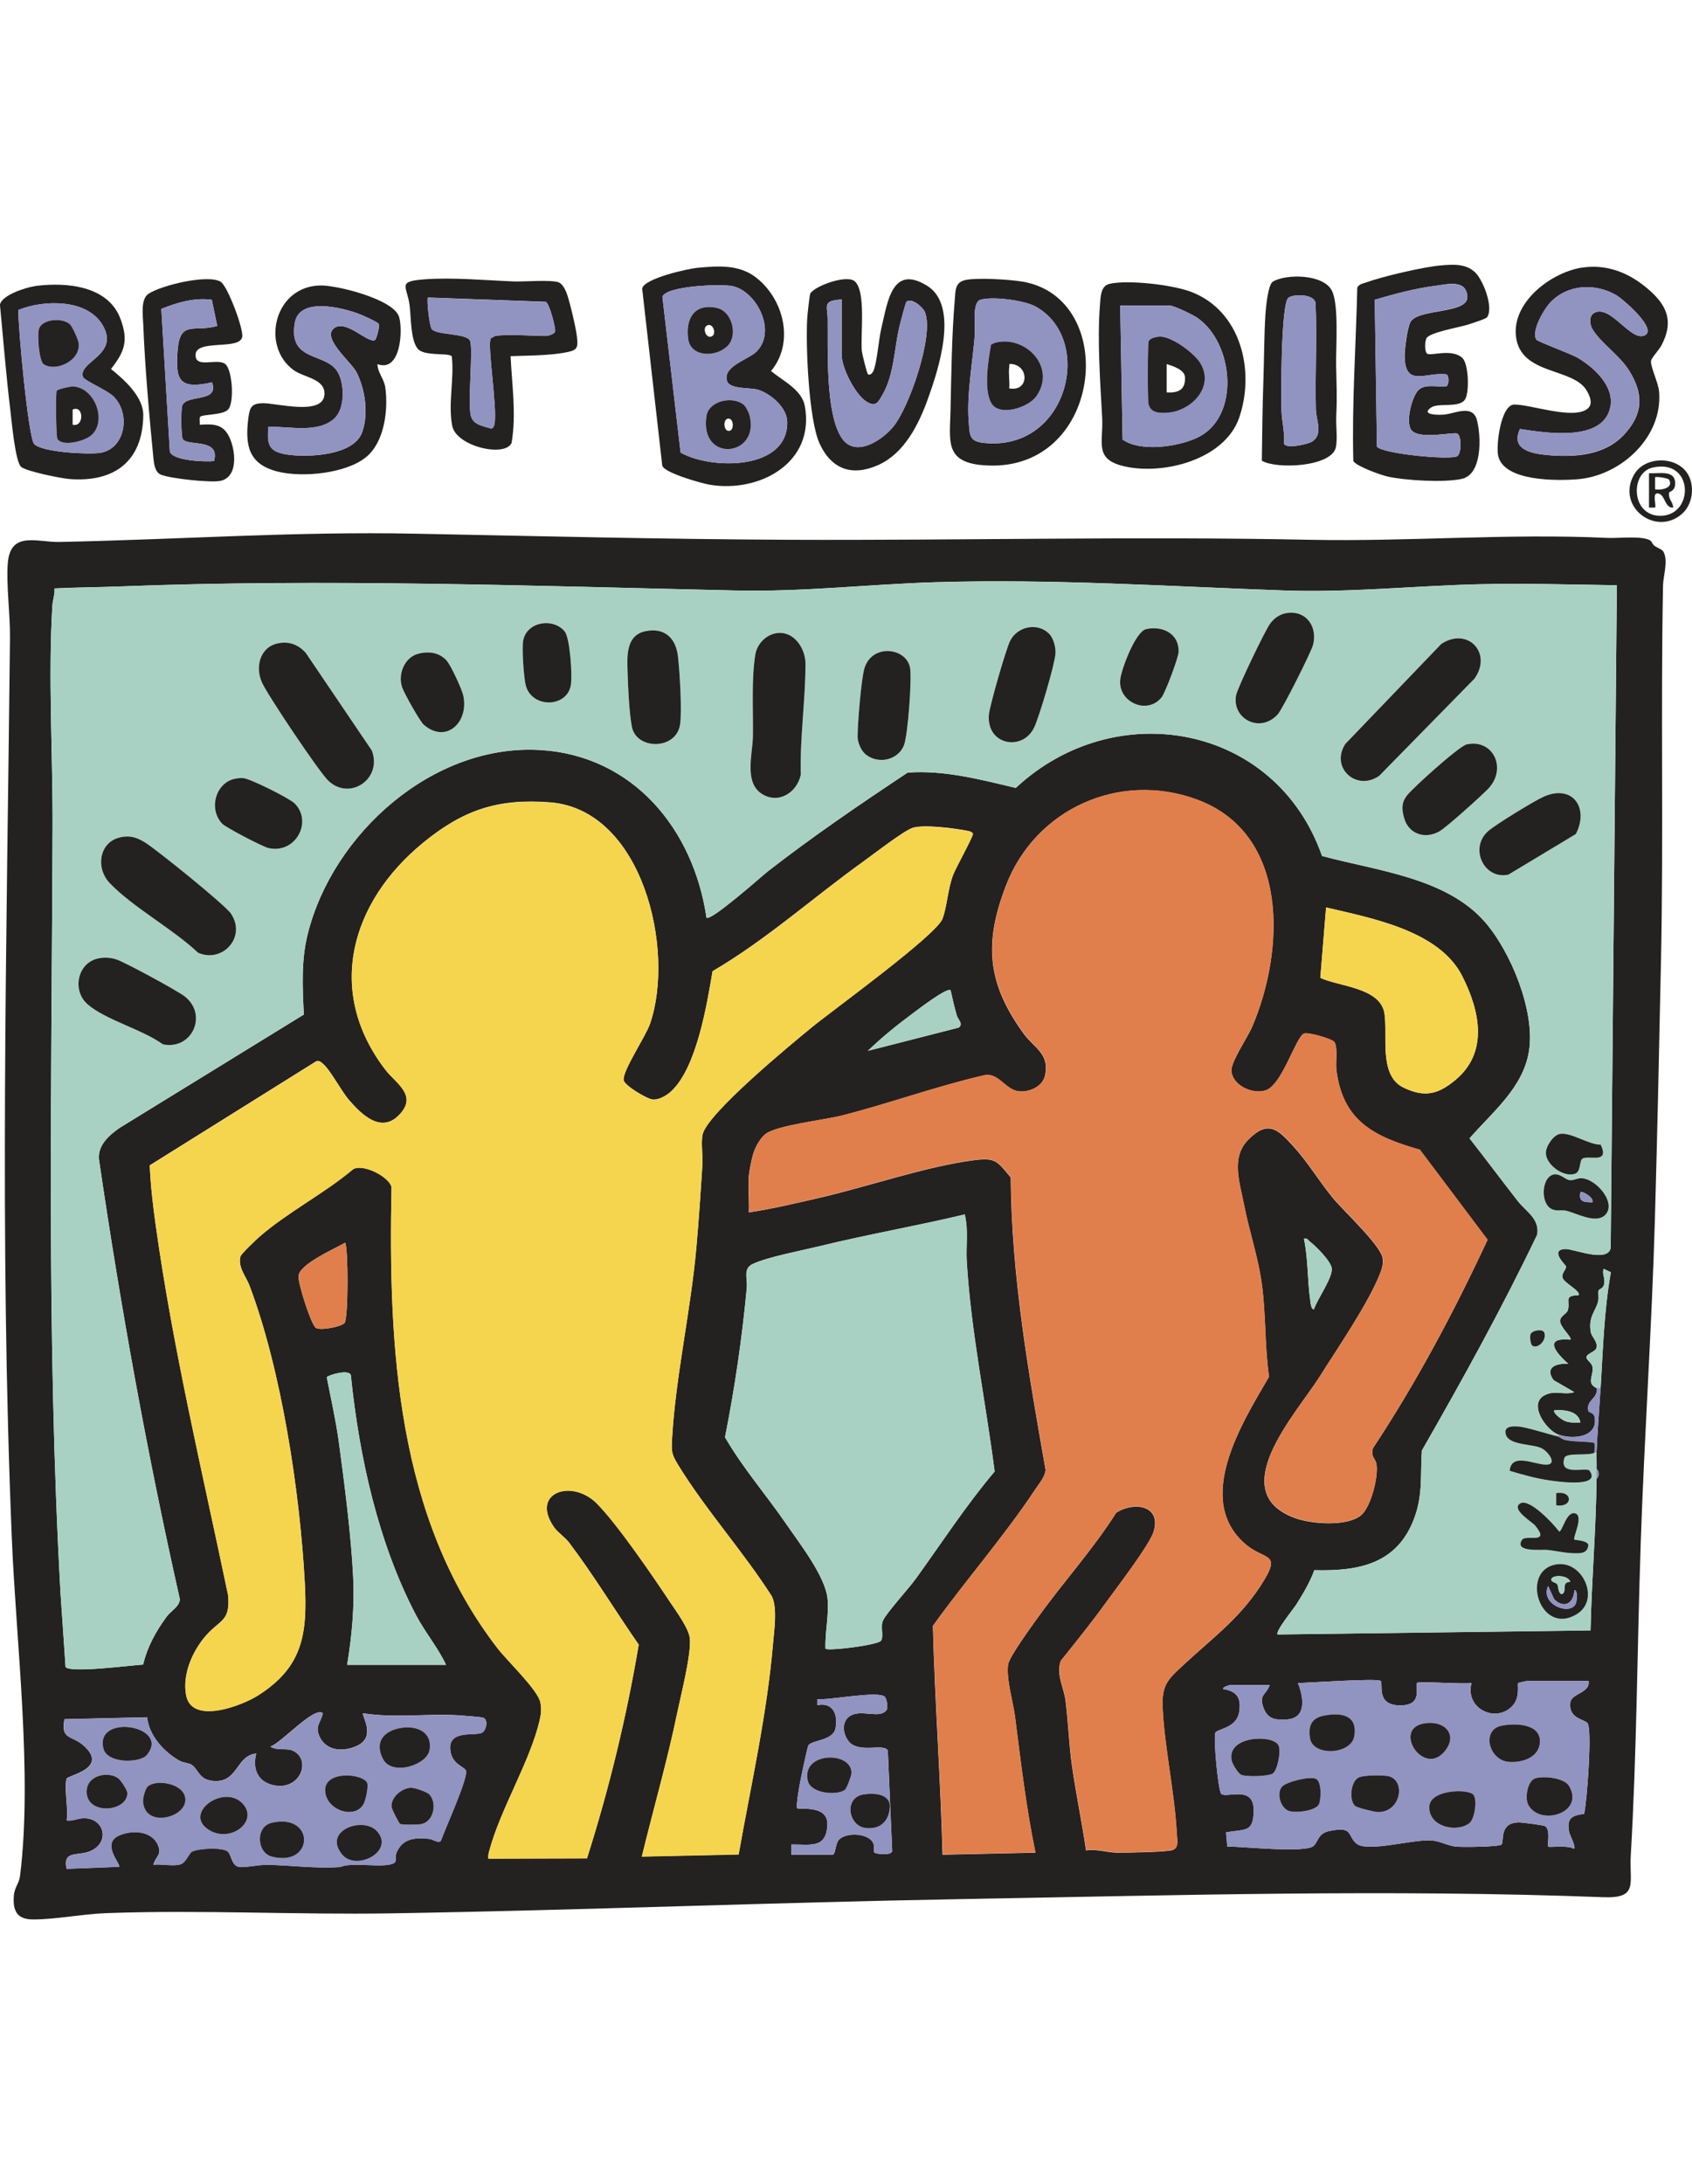 <?xml version="1.0" encoding="UTF-8"?><svg id="Layer_3" xmlns="http://www.w3.org/2000/svg" viewBox="0 0 255.79 330"><defs><style>.cls-1{fill:#242121;}.cls-2{fill:#f5d54e;}.cls-3{fill:#a8d1c4;}.cls-4{fill:#e17f4c;}.cls-5{fill:#9193c0;}</style></defs><path class="cls-1" d="M249.5,81.67c.18.11.31.55.59.77.38.29,1.16.55,1.35.87.81,1.34,0,3.7-.03,5.12-.36,18.92.09,37.82-.31,56.76-.27,13.02-.55,26.06-.92,39.06-.46,16.27-1.59,32.55-2.14,48.82s-.59,31.58-1.51,47.31c-.24,4.12,1.23,6.47-4.14,6.26-32.21-1.24-64.48-.29-96.73.28-28.92.51-57.75,1.69-86.63,2.16-14.26.23-28.86-.56-43.05-.03-3.5.13-7.56.95-10.97.95-2.42,0-3.08-1.27-2.92-3.55.09-1.31.8-1.87.94-3.03,1.91-15.36-.59-35.22-1.24-50.95-1.89-45.39-.76-90.67-.28-136.09.04-3.5-.59-8.15-.33-11.32.41-4.9,4.43-3.11,7.8-3.18,18.03-.36,35.53-1.61,53.7-1.25,18.68.37,37.39.83,56.15.92,26.32.12,52.67-.54,79.03,0,15.05.31,30.1-.99,45.14-.28,1.61.08,5.28-.37,6.48.39ZM235.56,216.74c-1.89-.74-4.68-4.77-1.9-6.02,1.55-.7,2.8.09,4.34-.39l-3.13-1.81c-1.41-1.93.39-2.6,2.22-2.46-1.8-1.61-3.92-4.04.3-3.66.36-.31-1.62-1.92-1.54-2.88.07-.75,1.01-1.01,1.18-1.6.38-1.34-.69-2.19,1.58-2.23.52-.58-2.2-1.85-2.4-2.66-.18-.7.62-1.24.53-1.72-.03-.17-2.56-2.48-.13-2.61,1.21-.07,6.44,2.17,6.89-.17l.93-100.11c-6.96-.1-13.97-.32-20.93-.15-9.78.24-19.47,1.28-29.29.94-17.68-.62-35.07-1.78-52.79-1.25-10.16.31-19.89,1.48-30.21,1.25-31.03-.7-62.04-1.81-93.04-.61-3.3.13-6.63.13-9.93.3.08.88-.27,1.71-.32,2.58-.66,10.61.06,22.51.03,33.28-.13,38.64-.96,77.32,1.2,115.95l.76,11.14c.67.96,10.01-.27,11.73-.36.61-2.66,1.96-5.09,3.57-7.26.66-.89,1.91-1.48,1.98-2.61-4.96-22-8.97-44.21-12.24-66.54-.15-2.13,1.62-3.64,3.2-4.72l27.78-17.08c-.2-4.13-.42-8.16.6-12.21,3.8-15.15,18.93-28.7,35.09-27.76,14.1.82,23.22,11.98,25.18,25.32.59.67,8.48-6.36,9.31-7.01,6.81-5.29,13.93-10.13,21.11-14.9,5.55-.4,11,1.05,16.34,2.32,15.04-14.03,39.3-9.69,46.3,10.28,8.19,2.22,18.7,3.25,24.57,9.91,3.96,4.5,7.67,13.54,6.72,19.55-.88,5.6-5.59,9.27-8.99,13.21,2.47,3.14,4.85,6.35,7.31,9.49,1.19,1.52,3.32,2.65,2.92,5.05-5.33,11.13-11.31,21.93-17.44,32.63-.25,3.67.18,6.62-1.13,10.16-2.56,6.95-8.33,8.08-15.13,7.91-.65,1.82-1.66,3.48-2.67,5.11-.41.67-3.3,4.19-2.87,4.6l47.3-.61c.17-7.65.83-15.24.91-22.89.45-.44.45-1.08,0-1.53.04-.81-.03-1.63,0-2.44.13-3.14.41-6.54.61-9.76.36-5.84.52-11.72,1.55-17.5l-1.09-.51c-.27.73.23,1.33.09,2.23-.13.82-.81.8-.86,1.04-.1.52.08,1.11-.08,1.7-.39,1.48-1.48,2.25-1.1,4.57.12.75,1.15,1.51.84,2.46-.17.52-1.38.8-1.49,1.3-.09.45.78.81.91,1.51.23,1.3-1,2.46.61,3.19.34,1.58-1.64,1.85-1.23,3.45.08.33.81.21.95.97.56,3.1-3.43,3.41-5.51,2.6ZM113.2,177.84c-.15,1.72.11,3.6,0,5.34,3.69-.56,7.36-1.44,10.99-2.28,7.24-1.69,15.9-4.69,23.07-5.61,3.24-.42,3.48.13,5.54,2.61.11,14.92,2.69,29.55,5.27,44.18-.07,1.04-1.02,2.12-1.6,3-4.64,7-10.52,13.72-15.44,20.57.3,11.54,1.16,23.03,1.46,34.57l14.04-.31c-1.41-6.79-2.21-13.68-3.09-20.55-.29-2.25-1.34-5.64-1.05-7.84.16-1.2,3.67-5.97,4.62-7.29,3.8-5.29,8.23-10.14,11.72-15.66,2.6-1.73,6.89-1.2,5.67,2.84-.6,1.99-5.71,8.64-7.24,10.76-2.16,3-4.49,5.88-6.8,8.76-.73,2.06.47,4.04.72,5.97.42,3.31.51,6.68.99,9.99.61,4.24,1.5,8.45,2.11,12.69,1.55-.27,3.28.33,4.7.33,2.01,0,6.06-.07,7.96-.3,1.45-.18,1.14-1.31,1.06-2.62-.34-6.26-1.85-12.84-2.14-18.91-.17-3.53.79-4.34,3.19-6.57,4.54-4.21,8.83-7.25,12.19-12.83,2.43-4.03,0-3.03-2.67-5.21-8.2-6.72-.63-18.58,3.37-25.46-.69-4.83-.44-9.74-1.17-14.57-.59-3.86-1.87-7.6-2.61-11.43-.65-3.35-2.03-7.14.66-9.83,3.03-3.04,4.5-1.53,6.87,1.09,2.17,2.39,3.89,5.29,5.95,7.78,1.51,1.83,7.19,7.1,7.47,9.02.13.88-.07,1.54-.38,2.34-1.75,4.49-6.44,11.31-9.13,15.58-3.47,5.51-14.63,17.51-3.6,21.41,2.47.87,7.72,1.26,9.83-.44,1.53-1.24,2.69-5.93,2.35-7.77-.16-.86-.89-1.04-.53-2.38,6.62-10.01,12.28-20.65,17.33-31.49l-10.23-13.6c-6.9-1.97-11.67-4.3-12.63-12.08-.14-1.14.27-3.54-.34-4.24-.42-.47-4.03-1.52-4.58-1.23-1.26.65-3.29,7.8-5.79,8.58-2.03.63-4.9-.75-5.15-2.84-.17-1.4,2.43-5.11,3.14-6.79,4.93-11.54,5.65-29.16-8.39-34.32-11.71-4.3-24.37,1.43-28.82,12.97-3.39,8.77-2.83,14.83,2.64,22.37,1.59,2.2,4.01,3.05,3.24,6.4-.39,1.67-2.44,2.55-4.03,2.34-2-.27-3.04-2.89-5.18-2.41-7.22,1.66-14.25,4.23-21.41,6.06-2.71.69-9.73,1.46-11.57,2.77-.82.58-1.61,2.02-1.9,2.99s-.62,2.65-.7,3.58ZM111.66,280.2c1.87-10.56,4.29-21.15,5.2-31.87.18-2.08.68-5.38-.17-7.15-4.28-6.71-9.97-13.03-14.11-19.76-1.08-1.74-1.09-2.08-.97-4.21.52-9.18,2.82-19.29,3.66-28.69.37-4.15.65-8.36.91-12.51.09-1.41-.22-3.29.02-4.56.59-3.16,13.53-13.8,16.62-16.33s18.74-13.85,19.67-16.34c.7-1.89.77-4.44,1.61-6.63.37-.99,3.05-5.81,2.98-6.17-.05-.27-.5-.4-.77-.45-1.89-.38-6.7-1.02-8.37-.45-1.35.46-5.94,4.01-7.43,5.08-7.63,5.47-14.65,11.81-22.79,16.57-.85,5.01-2.4,14.59-6.26,18.15-.68.63-1.8,1.29-2.74,1.24-.84-.04-4.33-2.11-4.44-2.94-.19-1.41,3.32-6.56,3.99-8.52,3.84-11.19-1.14-32.33-15.1-33.44-7.93-.63-13.19,1.17-19.23,6.12-10.9,8.93-14.81,22.44-5.65,34.31,1.54,1.99,4.91,3.74,2.12,6.72s-5.71.04-7.61-2.14c-1.19-1.36-2.88-4.61-3.96-5.5-.32-.26-.55-.54-1.02-.4l-25.18,15.73c.12,2.99.48,6.07.9,9.05,2.61,18.71,7.08,37.41,10.94,55.88.38,4.01-1.23,3.7-3.34,6.11s-3.62,5.99-2.99,9.07c.89,4.4,8.4,1.52,10.83-.01,6.79-4.29,7.51-9.26,7.1-17-.73-13.7-3.54-32.24-8.39-45.01-.48-1.27-1.78-2.75-1.33-4.35.11-.39,2.36-2.53,2.86-2.96,4.32-3.75,9.79-6.52,14.19-10.22,1.56-.85,5.49,1.21,5.78,2.74-.48,24.17.74,49.89,16.05,69.69,1.46,1.89,6.11,6.29,6.46,8.18.18,1,.1,1.8-.14,2.77-1.48,6.23-5.9,13.3-7.58,19.58-.11.41-.22.79-.15,1.22l14.91-.04c3.35-10.54,5.98-21.37,7.82-32.29-3.55-5.1-6.78-10.47-10.53-15.42-.62-.82-1.68-1.48-2.26-2.31-3.66-5.23,2.63-7.38,6.4-3.65,3.09,3.07,8.51,11,11.07,14.86.91,1.38,2.86,4,3.04,5.52.28,2.34-1.36,8.69-1.91,11.36-1.51,7.29-3.59,14.44-5.34,21.66l14.63-.32ZM199.6,147.74c2.89,1.34,9.09,1.45,9.7,5.4.51,3.33-.9,9.34,2.86,11.17,3.2,1.55,5.25,1.03,7.84-1.12,5.05-4.18,3.74-10.41,1.06-15.71-3.49-6.91-13.76-8.76-20.59-10.38l-.87,10.64ZM143.71,149.61c-.54-.48-5,2.97-5.77,3.54-2.33,1.72-4.68,3.62-6.74,5.62l13.73-3.51c.76-.58-.11-1.22-.29-1.84-.35-1.24-.66-2.53-.93-3.8ZM145.85,183.48c-7.26,1.74-14.66,3.01-21.91,4.79-2.67.65-7.86,1.63-10.13,2.69-1.54.72-.78,2.16-.92,3.66-.71,7.56-1.81,15.08-3.29,22.52,2.65,4.61,6.21,8.68,9.22,13.06,2.01,2.93,5.99,8,6.29,11.4.22,2.51-.41,4.99-.32,7.49.39.39,7.96-.54,8.4-1.21s-.13-2.13.3-3.06c.52-1.13,3.92-4.86,4.97-6.32,3.92-5.43,7.58-11.06,11.9-16.18-1.35-10.56-3.56-21.02-4.21-31.67-.15-2.39.28-4.83-.31-7.17ZM198.64,197.82c.48-1.52,2.83-4.73,2.69-6.18-.1-1.06-2.4-3.36-3.29-4.04-.31-.23-.39-.59-.92-.45.65,3.04.51,6.2.95,9.27.05.34.11,1.42.57,1.41ZM52.09,199.88c.59-.73.56-11.54.08-12.12-1.62.94-6.89,3.21-7.04,5.03-.09,1.11,1.87,7.23,2.59,7.81.61.49,3.9-.14,4.37-.72ZM67.43,251.53c-1.23-2.63-3.17-4.9-4.54-7.51-5.73-10.92-8.6-24.01-9.85-36.23-.22-1.03-3.59.02-3.64.3.63,3.24,1.37,6.49,1.82,9.76.86,6.34,1.86,14.08,2.17,20.41.22,4.47-.19,8.88-.91,13.27h14.95ZM238.92,214.91c-.32-1.77-2.49-1.94-3.96-1.83-.17.55,1.34,1.49,1.6,1.6.79.32,1.54.25,2.36.23ZM191.93,254.58h-5.95c-.06,0-1.19.28-1.07.61,2.12.33,2.77,1.37,2.42,3.5-.4,2.45-3.4,2.53-3.6,3.11-.31.91.43,8.83.91,9.24.78.66,4.83-1.32,4.88,2.32s-1.29,2.93-4.17,3.49l.19,2.13c2.25-.01,11.71,1.02,13.02-.07.77-.64.61-1.91,2.44-2.28,3.63-.74,2.64.69,4.06,1.9,1.64,1.4,8.76-.73,11.45-.46,1.28.12,2.36.8,3.65.93.9.09,6.51.04,6.84-.32.42-.46-.42-3.32,2.62-3.34.51,0,3.78.41,4,.58.85.67.23,2.88.43,3.08.15.15,3.17-.24,3.81.31.56.03-.56-2.13-.62-2.43-.44-2.05.26-2.6,2.24-2.83.44-1.92,1.23-12.65.53-13.68-.44-.65-2.95-.66-2.61-3.18.18-1.36,3.04-1.4,2.76-3.22h-9.31c-.07,0-1.3.27-1.35.32-.15.15.34,2.08-.77,3.35-2.48,2.84-7.34.53-6.27-3.37-1.07.23-7.95-.3-8.24,0-.41.42,1.09,3.42-2.59,3.39s-2.47-3.24-2.9-3.69-10.93.29-12.51.31c.86,2.17,1.35,5.31-1.67,5.5-1.81.12-2.96-.02-3.6-1.93s.53-1.79.99-3.27ZM119.61,280.21h6.26c.44,0,.42-1.59.89-2.17,1.08-1.33,4.76-1.1,5.3.56.13.39-.04,1.08.1,1.26.22.29,2.56.51,2.72-.16l-.66-15.16c-.4-1.28-4.33.47-5.9-1.43-1.02-1.24-1.15-3.32.52-4.03s4.12.58,5.15-.67c.32-.39.06-1.67-.19-2.01-.78-1.05-8.59.53-10.23.31v.91c2.37-.48,3.14,1.44,2.74,3.5-.37,1.9-3.62,1.76-4.11,2.6-.15.25-1.14,4.98-1.28,5.74-.11.6-.62,3.51-.4,3.73.28.28,4.71-.6,4.56,2.54-.18,3.66-2.63,2.89-5.47,2.95v1.53ZM10.07,268.77c-.42,1.27.31,4.71,0,6.26.89.14,1.73-.33,2.6-.33,3.25,0,4.01,3.89.76,5.06-1.81.65-3.97-.16-3.36,2.59l7.93-.31c.35-.32-2.8-3.49,0-4.73,1.94-.86,4.92-.76,5.88,1.46.65,1.49-.39,1.71-.69,2.97,1.2-.16,2.95.26,4.05-.06.87-.25,1.28-1.63,1.75-1.91.88-.53,4.55-.7,5.39-.07.67.5.54,2.17,1.79,2.36.85.13,2.99-.35,4.27-.32,3.62.08,7.31.59,10.98.33,1.97-.84,6.66.28,8.18-.61.39-.22.12-1.04.33-1.55.91-2.13,2.7-2.31,4.87-2.1.69.07,1.46.75,1.85.29.51-1.54,4.28-9.76,3.76-10.64-.38-.64-2.09-.92-2.34-3.04-.37-3.2,3.83-2.06,4.84-2.66.57-.34.98-1.96.1-2.25-.32-.1-2.98-.31-3.62-.35-4.8-.29-9.75.45-14.49-.31-.31.34,2.11,3.56-1,4.95-2.08.93-4.66.75-5.64-1.53-.66-1.53.24-2,.54-3.43-1.26-1.13-6.38,4.61-7.93,5.03.96.68,2.38.19,3.35.61,2.99,1.31,1.17,6.28-3.06,5.19-2.32-.6-2.99-2.57-2.43-4.74-3,.3-2.74,4.26-6.21,4.16-2.48-.07-2.47-1.76-3.57-2.47-.44-.28-1.22-.27-1.83-.61-2.35-1.33-4.61-3.82-4.88-6.56l-12.5.29c-.6,3.17,1.11,2.39,2.89,3.98,3.92,3.5-2.41,4.48-2.58,5.03Z"/><path class="cls-1" d="M239.14,40.44c3.65-.57,6.92.69,9.7,2.97,3.03,2.49,4.33,4.95,2.34,8.76-.35.67-1.53,1.89-1.59,2.39-.09.83,1.1,3.25,1.22,4.57.62,6.89-5.78,12.77-12.34,13.28-3.06.24-11.18.36-11.99-3.59-.33-1.58.41-7.72,2.48-7.7,2.6.02,8.95,2.35,11.05.62.87-.72.33-1.89-.11-2.68-2.04-3.58-10.01-2.31-10.72-8.21-.62-5.23,5.33-9.7,9.97-10.42ZM229.79,64.81c-1.46,3.08,1.69,3.72,4.1,3.94,4.1.37,8.64.1,11.59-3.04s3.01-6.17.83-9.68c-1.44-2.33-4.37-4.26-5.58-6.32-.42-.71-.55-2.03.32-2.46,2.42-1.2,5.34,4.16,7.44,3.48,2.41-.78-3.14-5.55-4.16-6.14-3.21-1.86-7.37-1.64-9.98,1.13-.94.99-2.89,4.3-2.09,5.6.18.29,5.25,2.15,6.26,2.74,2.43,1.44,5.58,4.29,4.92,7.46-1.1,5.32-9.76,3.88-13.64,3.3Z"/><path class="cls-1" d="M222.95,41.09c1.25,1.16,2.9,5.39,1.86,6.84-.19.26-2.24.9-2.75,1.07-1.37.46-5.97,1.2-6.42,2.12-.26.53-.29,2.06.13,2.33.56.36,3.76-.84,5.31.64.96.92,1.07,5.2.41,6.24-.88,1.39-4,.45-5.16,1.25-1.65,1.15,1.25,1.13,1.98,1.06,1.64-.15,4.33-1.61,4.97.84s.83,8.17-2.28,8.87c-2.66.59-8.43.25-11.14-.33-1.04-.22-4.78-1.55-5.27-2.36-.23-8.71.4-17.51.6-26.24.32-.52.86-.58,1.37-.76,2.45-.89,8.61-2.33,11.18-2.55,1.82-.16,3.79-.32,5.19.98ZM218.74,56.58c-3.07-.47-6.26,2.03-6.39-2.63-.03-1.06.41-4.39.86-5.26,1.11-2.13,8.78-1.21,8.62-3.87s-3.02-1.87-4.69-1.66c-3.15.4-6.28,1.23-9.31,2.13l.33,22.17c.62,1.09,11.23,2.11,12.16,1.45.6-.43.69-2.91,0-3.4-.43-.31-5.55.94-6.87-.44-1.06-1.1-.03-5.05.93-6.08,1.02-1.1,3.03-.42,4.37-.66.32-.59.32-1.17,0-1.75Z"/><path class="cls-1" d="M57.06,55.02c.04,1.3,1.01,2.22,1.19,3.53.46,3.34-.11,8.21-2.88,10.49-3.05,2.52-9.74,3.16-13.47,2.19-4.3-1.12-4.89-3.89-4.35-8.11.22-1.69.55-2.17,2.21-2.2,2.02-.03,8.97,1.91,9.28-1.23.25-2.46-3.09-2.64-4.65-3.77-5.06-3.67-2.88-12.84,4.22-12.79,2.49.02,10.94,2.09,11.73,4.77.58,1.96.27,8.43-3.29,7.11ZM56.73,51.33c.14-.1.75-2.03.5-2.41-.2-.31-2.52-1.33-3.06-1.53-2.54-.93-8.93-2.54-9.6,1.4-1.03,6,4.8,4.39,6.52,7.48,1.02,1.83,1.09,5.52-.58,7-2.54,2.25-6.89,1.11-9.92,1.22-.31,3,.26,3.88,3.24,4.24s9.62.07,10.9-3.38c1.02-2.75.49-6.54-.84-9.12-.81-1.57-5.37-5.21-3.35-6.67,1.86-1.35,5.17,2.5,6.21,1.78Z"/><path class="cls-1" d="M131.21,56.54c.32.24.69-.18.84-.53.54-1.24.79-4.76,1.19-6.43.93-3.82,1.55-9.73,6.91-6.41,4.92,3.04,1.7,12.73.12,17.11-1.37,3.82-3.55,8.19-7.44,9.95s-7.07.79-8.92-3.2c-1.65-3.56-2.12-14.76-1.88-18.89.03-.57.36-3.62.47-3.8.68-1.14,5.51-2.9,6.72-1.84,1.75,1.54.83,8.13,1.07,10.53.05.48.77,3.4.92,3.51ZM127.24,45.25c-2.97.16-2.14,1-2.12,2.89.06,4.54-.38,14.27,2.12,18.02,2.05,3.09,6.1.36,7.79-1.68,2.43-2.93,6.2-13.84,4.8-17.32-.31-.77-2.03-2.23-2.79-1.57-.15.13-.98,3.37-1.11,3.92-.74,3.24-.78,7.08-2.47,10.04-.73,1.28-1.07,2.04-2.54,1.08-1.66-1.08-3.68-5.08-3.68-7v-8.39Z"/><path class="cls-1" d="M105.51,40.46c3.07-.3,6.23-.5,8.75,1.44,4.22,3.24,5.9,9.84,2.3,14.16,1.74,1.45,4.66,2.81,5.11,5.28,1.57,8.62-6.88,13.14-14.35,11.9-1.25-.21-6.82-1.77-7.2-2.87l-3.04-26.77c.3-1.55,6.93-3,8.41-3.15ZM102.89,68.38c4.67,2.63,16.26,2.7,16.12-4.66-.04-2.14-2.48-4.21-4.36-4.82-1.18-.38-4.34-.02-4.75-1.36-.66-2.18,3.18-3.21,4.39-4.35,3.2-3.02.18-9.1-3.5-9.95-1.65-.38-10.08-.07-10.65,1.6l2.75,23.54Z"/><path class="cls-1" d="M30.25,63c-.16.28,0,.82-.05,1.17,1.99-.12,3.48-.15,4.44,1.81s1.46,6.05-1.3,6.67c-1.44.32-7.61-.35-9.01-.93-.9-.37-1.05-1.63-1.14-2.52-.62-6.31-1.29-13.85-1.53-20.14-.05-1.42-.44-3.86.8-4.68,1.91-1.27,8.91-2.97,10.89-1.82,1.03.6,3.48,7.1,3.27,8.33-.36,2.1-7.04.27-7.06,2.75-.02,2.08,3.27.42,4.48,1.35,1.09.83,1.43,5.86.43,6.9-.84.87-3.98.68-4.23,1.11ZM32.01,45.29c-2.65-.35-5.2.41-7.62,1.38l1.29,21.58c.47,1.38,5.38,1.55,6.67,1.42,1-3.58-4.03-2.16-4.73-3.35-.25-.42-.26-4.41-.09-4.98.56-1.86,5.68-.39,4.52-3.57-4.98,1.12-5.6-.31-5.18-5.03.39-4.43,2.64-2.48,5.97-3.5l-.82-3.95Z"/><path class="cls-1" d="M77.19,53.8c.2,4.39.89,8.75.15,13.12-.99,2.23-8.39.53-8.98-2.6-.64-3.41.33-6.99-.06-10.47-.38-.61-4.19.04-5.16-1.17-1.11-1.38-.98-4.86-1.23-6.63-.4-2.88-1.93-3.54,2.3-3.85s9.05.14,13.44.32c1.52.06,5.82-.3,6.86.16.53.24.94,1.06,1.15,1.6.44,1.12,1.46,5.47,1.57,6.67.14,1.43.13,1.91-1.37,2.23-2.61.56-6,.53-8.67.63ZM74.91,50.75c1.9-.32,5.5,0,7.63,0,.23,0,1.37-.24,1.39-.76.02-.69-.9-4.21-1.43-4.39l-17.81-.65c-.21.21.21,4.31.58,4.76.75.94,5.13.61,5.76,1.71.56.99-.34,9.2.13,11.31.33,1.5,1.89,1.62,3.12,2.03.34-.16.42-.4.48-.75.44-2.45-1.14-11.95-.56-12.92.24-.05.55-.33.71-.36Z"/><path class="cls-1" d="M5.42,43.2c4.67-.59,10.96-.03,12.81,5.02,1.2,3.27.62,4.89-1.45,7.53,2.01,1.62,4.93,4.21,4.88,7.04-.11,6.94-4.4,10.09-11.11,9.59-1.31-.1-6.41-1.13-7.33-1.82s-1.47-7.1-1.67-8.71c-.64-5.25-1.05-10.55-1.56-15.82.29-1.47,4.02-2.64,5.42-2.82ZM17.28,60.01c-.97-1.03-4.56-2.5-4.74-3.06-.76-2.35,5.63-3.31,2.97-7.83-2.36-4.02-8.93-3.83-12.73-2.29-.07,2.47,1.51,19.36,2.39,20.26,1.22,1.25,8.12,1.59,9.9,1.34,3.82-.54,4.72-5.74,2.21-8.41Z"/><path class="cls-1" d="M167.74,42.88c2.86-.63,9.55.14,12.37,1.23,7.48,2.88,9.66,11.88,7.23,18.98-2.17,6.33-11.43,8.74-17.39,7.36-4.6-1.07-3.13-3.56-3.33-7.35-.29-5.48-.76-11.59-.33-17.09.1-1.23.11-2.83,1.45-3.12ZM169.35,46.17l.36,20.24c2.69,1.92,8.31,1.1,11.24-.26,6.59-3.06,5.62-14.23.1-18.1-.66-.47-3.56-1.88-4.22-1.88h-7.48Z"/><path class="cls-1" d="M146.08,42.28c1.83-.34,6.5-.06,8.44.26,14.95,2.46,12.19,29.4-6.07,27.73-5.68-.52-4.85-3.73-4.75-8.4.12-5.37.18-11.09.63-16.46.13-1.62.03-2.81,1.75-3.13ZM148.19,45.3c-1.27.43-.72,4.06-.82,5.29-.33,4.15-1.25,9.04-.92,13.14.16,2.06.07,2.96,2.3,3.19,12.71,1.33,16.77-15.65,7.8-20.61-1.7-.94-6.64-1.58-8.36-1Z"/><path class="cls-1" d="M190.76,69.61c.05-4.1.1-8.22.24-12.32.11-3.19.1-6.57.3-9.76.07-1.04.39-4.54,1.13-4.98,2.02-1.21,7.65-1.15,8.92,1.37,1.09,2.17.59,8.56.64,11.26s.17,4.7.02,7.62c-.08,1.47.23,3.48-.07,4.81-.66,2.93-8.96,3.32-11.17,2ZM194.74,45.02c-1.09,1.09-1.1,14.87-1,17.18.07,1.58.5,3.18.37,4.82.27.84,3.52.12,4.2-.28,1.78-1.05.66-3.26.62-4.84-.13-5.37.18-10.75-.05-16.12-.24-1.45-3.53-1.36-4.14-.76Z"/><path class="cls-1" d="M254.68,70.99c1.63,1.73,1.42,5-.35,6.6-3.94,3.55-10.01-.97-7.34-5.81,1.49-2.69,5.69-2.92,7.69-.79ZM249.81,70.65c-3.39.78-3.25,7.25,1.15,7.28,5.22.04,5.15-8.73-1.15-7.28Z"/><path class="cls-3" d="M241.36,223.45c-.08,7.65-.74,15.24-.91,22.89l-47.3.61c-.43-.41,2.46-3.94,2.87-4.6,1.01-1.63,2.02-3.29,2.67-5.11,6.8.18,12.57-.96,15.13-7.91,1.3-3.54.88-6.5,1.13-10.16,6.13-10.7,12.11-21.5,17.44-32.63.4-2.4-1.73-3.53-2.92-5.05-2.46-3.14-4.84-6.36-7.31-9.49,3.4-3.94,8.11-7.61,8.99-13.21.95-6.01-2.76-15.05-6.72-19.55-5.87-6.66-16.38-7.69-24.57-9.91-7-19.97-31.26-24.31-46.3-10.28-5.34-1.27-10.79-2.72-16.34-2.32-7.18,4.76-14.31,9.61-21.11,14.9-.84.65-8.72,7.68-9.31,7.01-1.96-13.35-11.08-24.5-25.18-25.32-16.16-.94-31.29,12.61-35.09,27.76-1.02,4.05-.8,8.08-.6,12.21l-27.78,17.08c-1.58,1.08-3.35,2.6-3.2,4.72,3.27,22.33,7.29,44.54,12.24,66.54-.07,1.13-1.33,1.73-1.98,2.61-1.61,2.18-2.96,4.6-3.57,7.26-1.72.09-11.06,1.32-11.73.36l-.76-11.14c-2.15-38.64-1.33-77.31-1.2-115.95.04-10.77-.69-22.67-.03-33.28.05-.87.4-1.7.32-2.58,3.3-.16,6.62-.17,9.93-.3,31-1.2,62.01-.09,93.04.61,10.32.23,20.05-.94,30.21-1.25,17.72-.53,35.11.63,52.79,1.25,9.82.34,19.51-.7,29.29-.94,6.96-.17,13.97.04,20.93.15l-.93,100.11c-.45,2.35-5.68.1-6.89.17-2.43.14.1,2.44.13,2.61.09.48-.71,1.02-.53,1.72.21.8,2.92,2.08,2.4,2.66-2.28.04-1.2.89-1.58,2.23-.17.59-1.11.85-1.18,1.6-.08.96,1.9,2.57,1.54,2.88-4.22-.38-2.1,2.05-.3,3.66-1.82-.14-3.62.53-2.22,2.46l3.13,1.81c-1.54.48-2.79-.3-4.34.39-2.78,1.25.01,5.28,1.9,6.02v.31c-1.57-.36-4.76-1.41-5.99-1.51-1.09-.08-2.34,0-1.88,1.29.55,1.56,3.99,1.32,5.35,1.98,1.1.54,2.53,2.57.59,2.49-1.81-.08-5.14-1.83-5.39.93,2.06.62,4.15,1.2,6.3,1.49.97.13,7.6,1.07,5.78-1.5-.46-.64-4.7.93-3.81-1.92.28-.9,3.57-.29,4.55-.8h.31c-.03.81.04,1.63,0,2.44-.03.67,0,1.04,0,1.53ZM194.6,92.62c-1.1.16-1.98.77-2.62,1.66-.77,1.08-4.9,9.64-5.11,10.77-.67,3.53,3.58,5.83,6.28,2.91.72-.78,5.06-9.42,5.35-10.51.71-2.71-.99-5.25-3.9-4.82ZM85.35,95.38c-1.75-2.08-5.67-1.47-6.25,1.36-.23,1.13.08,5.64.38,6.8.88,3.45,6.12,3.44,6.8.07.28-1.38-.09-7.24-.93-8.23ZM158.56,95.7c-1.74-1.71-4.76-1.05-5.85,1.11-.61,1.22-3.09,9.79-3.21,11.14-.41,4.64,5.11,5.6,6.84,1.95.76-1.61,3.09-9.47,3.22-11.15.07-.97-.29-2.37-1-3.06ZM173.23,95.06c-1.59.36-3.78,6.2-3.9,7.72-.25,3.33,4.1,5.27,6.26,2.58.56-.7,2.56-6.02,2.58-6.89.06-2.79-2.47-3.97-4.95-3.41ZM97.56,95.37c-2.98.62-2.74,3.84-2.68,6.2s.24,6.09.64,8.21c.67,3.55,6.69,3.57,7.29-.31.31-2.02-.06-8.12-.32-10.32-.33-2.78-2.05-4.37-4.93-3.78ZM117.4,95.66c-1.61.24-2.95,1.64-3.21,3.22-.62,3.72-.3,8.62-.37,12.45-.05,2.56-1.37,6.71,1.22,8.52s5.45-.04,6.02-2.81c-.15-5.56.7-11.19.71-16.71,0-2.38-1.76-5.06-4.37-4.67ZM222.93,102.51c2.72-3.87-1.08-7.85-5.05-5.2l-14.5,15.1c-2.32,3.59,1.68,7.22,5.12,4.82l14.43-14.71ZM42.02,97.2c-2.73.56-3.48,3.59-2.41,5.93.9,1.96,8.52,13.33,9.96,14.76,3.22,3.19,8.29-.19,6.64-4.5l-9.98-14.74c-1.12-1.26-2.53-1.79-4.21-1.45ZM130.7,113.81c1.83,1.74,5.1,1.15,5.99-1.28.58-1.57,1.17-9.87.91-11.57-.5-3.14-5.8-3.79-6.92.06-.49,1.69-1.03,8.36-1.02,10.3,0,.8.47,1.94,1.05,2.49ZM63.38,98.72c-2.21.46-3.32,3.14-2.57,5.18.34.91,2.64,5.06,3.25,5.59,3.34,2.92,6.86-.35,5.96-4.44-.21-.95-1.93-4.69-2.59-5.35-1.13-1.13-2.51-1.31-4.06-.99ZM221.75,112.46c-1.08.23-6.41,5.07-7.55,6.18-1.69,1.64-2.69,2.36-1.93,4.99.69,2.38,3.12,3.18,5.26,2.01,1.11-.61,6.23-5.25,7.35-6.38,3.01-3.04.91-7.65-3.14-6.8ZM35.62,117.64c-2.97.51-4.18,4.51-2.05,6.79.55.59,6.17,3.49,6.99,3.69,4.07.95,6.77-3.93,3.99-6.73-.76-.77-6.76-3.77-7.79-3.83-.39-.02-.75.02-1.14.08ZM238.21,126.02c2.05-3.92-.44-7.63-4.88-5.64-1.45.65-7.11,4.13-8.3,5.13-2.98,2.51-.77,7.42,2.98,6.64l10.19-6.13ZM18.22,126.49c-3.22.66-3.85,4.64-1.61,6.96,3.57,3.69,9.47,6.86,13.32,10.48,3.61,1.62,7.39-2.29,4.98-5.9-.86-1.29-11.32-9.75-13.03-10.78-1.23-.74-2.19-1.07-3.67-.77ZM14.86,144.8c-3.16.66-4.02,4.86-1.6,6.95,2.7,2.33,8.32,3.81,11.36,6.03,4.4.92,6.87-4.47,3.29-7.25-1.12-.87-9-5.14-10.3-5.57-.91-.3-1.81-.36-2.75-.16ZM235.79,171.32c-.99.18-2.09,1.87-2.09,2.85,0,1.75,2.63,3.77,4.41,3.15.91-.32.63-1.92,1.1-2.26.88-.63,4.19.89,2.78-2.13-1.84.04-4.49-1.93-6.2-1.62ZM242.5,183.7c2.12-1.71-1.13-5.62-3.45-5.7-.6-.02-1.15.36-1.78.29-.59-.07-1.19-.76-1.93-.86-2.24-.28-2.7,4.39-.68,5.27.72.31,1.49.04,2.21.23,1.48.39,4.25,1.88,5.63.76ZM233.39,201.22c-.27-.42-1.63-.27-1.96.26-.25.4-.02,1.66.2,1.8.95.64,2.39-1.08,1.76-2.07ZM235.26,227.42c2.56.42,2.56-2.25,0-1.83v1.83ZM238,232.61c-.26-.29,1.46-3.57.14-3.96s-1.93,2.73-2.43,2.74c-.83-1.11-4.49-5.13-5.91-4.23s1.81,2.78,2.26,3.31c2.44,2.93-1.4,1.33-1.96,2.17-1.3,1.94,3.05,1.45,3.76,1.52,1.59.17,3.05.58,4.84.51.84-.03,1.37-.4,1.42-1.27-.18-.69-2.04-.71-2.12-.79ZM235.49,236.33c-5.84.66-2.76,11.04,2.92,7.52,3.5-2.17.9-7.95-2.92-7.52Z"/><path class="cls-2" d="M111.66,280.2l-14.63.32c1.75-7.22,3.83-14.37,5.34-21.66.55-2.67,2.19-9.02,1.91-11.36-.18-1.52-2.12-4.15-3.04-5.52-2.57-3.86-7.98-11.79-11.07-14.86-3.76-3.73-10.05-1.58-6.4,3.65.59.84,1.64,1.5,2.26,2.31,3.75,4.95,6.98,10.32,10.53,15.42-1.84,10.91-4.47,21.75-7.82,32.29l-14.91.04c-.07-.43.04-.81.15-1.22,1.68-6.28,6.09-13.35,7.58-19.58.23-.98.32-1.77.14-2.77-.35-1.9-5-6.29-6.46-8.18-15.31-19.8-16.54-45.52-16.05-69.69-.29-1.53-4.22-3.59-5.78-2.74-4.4,3.7-9.87,6.47-14.19,10.22-.49.43-2.75,2.57-2.86,2.96-.46,1.6.84,3.08,1.33,4.35,4.85,12.78,7.66,31.31,8.39,45.01.41,7.74-.31,12.71-7.1,17-2.43,1.54-9.94,4.42-10.83.01-.63-3.09.98-6.79,2.99-9.07,2.12-2.41,3.72-2.1,3.34-6.11-3.86-18.48-8.33-37.17-10.94-55.88-.42-2.99-.78-6.06-.9-9.05l25.18-15.73c.47-.14.7.14,1.02.4,1.08.9,2.77,4.14,3.96,5.5,1.9,2.18,4.89,5.05,7.61,2.14s-.59-4.72-2.12-6.72c-9.16-11.87-5.25-25.38,5.65-34.31,6.03-4.95,11.3-6.75,19.23-6.12,13.96,1.1,18.95,22.25,15.1,33.44-.67,1.95-4.18,7.11-3.99,8.52.11.82,3.6,2.9,4.44,2.94.94.04,2.06-.61,2.74-1.24,3.86-3.57,5.41-13.15,6.26-18.15,8.14-4.76,15.16-11.1,22.79-16.57,1.49-1.07,6.08-4.62,7.43-5.08,1.67-.57,6.48.08,8.37.45.27.05.72.18.77.45.07.36-2.61,5.18-2.98,6.17-.83,2.19-.91,4.75-1.61,6.63-.92,2.49-16.48,13.74-19.67,16.34s-16.04,13.17-16.62,16.33c-.24,1.28.07,3.15-.02,4.56-.26,4.15-.54,8.37-.91,12.51-.84,9.4-3.13,19.51-3.66,28.69-.12,2.13-.11,2.47.97,4.21,4.15,6.72,9.84,13.05,14.11,19.76.85,1.77.35,5.07.17,7.15-.91,10.72-3.33,21.31-5.2,31.87Z"/><path class="cls-4" d="M113.2,177.84c.08-.92.42-2.66.7-3.58.29-.96,1.07-2.4,1.9-2.99,1.85-1.31,8.86-2.07,11.57-2.77,7.16-1.83,14.19-4.4,21.41-6.06,2.15-.49,3.19,2.14,5.18,2.41,1.59.21,3.64-.67,4.03-2.34.77-3.34-1.65-4.2-3.24-6.4-5.47-7.54-6.03-13.6-2.64-22.37,4.46-11.54,17.12-17.27,28.82-12.97,14.05,5.16,13.32,22.77,8.39,34.32-.72,1.68-3.31,5.39-3.14,6.79.25,2.09,3.12,3.47,5.15,2.84,2.49-.77,4.52-7.92,5.79-8.58.55-.28,4.16.76,4.58,1.23.61.7.2,3.1.34,4.24.96,7.78,5.73,10.11,12.63,12.08l10.23,13.6c-5.05,10.84-10.71,21.49-17.33,31.49-.36,1.35.37,1.53.53,2.38.34,1.84-.82,6.53-2.35,7.77-2.11,1.7-7.37,1.32-9.83.44-11.03-3.9.13-15.9,3.6-21.41,2.69-4.28,7.39-11.09,9.13-15.58.31-.8.51-1.46.38-2.34-.28-1.92-5.96-7.19-7.47-9.02-2.06-2.49-3.79-5.38-5.95-7.78-2.37-2.62-3.84-4.13-6.87-1.09-2.68,2.69-1.31,6.48-.66,9.83.74,3.83,2.02,7.57,2.61,11.43.73,4.83.48,9.74,1.17,14.57-3.99,6.88-11.57,18.74-3.37,25.46,2.66,2.18,5.09,1.18,2.67,5.21-3.36,5.58-7.65,8.62-12.19,12.83-2.4,2.23-3.36,3.04-3.19,6.57.3,6.07,1.8,12.65,2.14,18.91.07,1.31.39,2.45-1.06,2.62-1.9.23-5.95.3-7.96.3-1.42,0-3.15-.61-4.7-.33-.61-4.24-1.5-8.45-2.11-12.69-.48-3.32-.57-6.69-.99-9.99-.25-1.93-1.45-3.9-.72-5.97,2.31-2.88,4.64-5.76,6.8-8.76,1.53-2.12,6.64-8.77,7.24-10.76,1.23-4.03-3.07-4.57-5.67-2.84-3.49,5.52-7.92,10.37-11.72,15.66-.95,1.32-4.45,6.09-4.62,7.29-.3,2.2.76,5.59,1.05,7.84.88,6.88,1.68,13.76,3.09,20.55l-14.04.31c-.3-11.54-1.16-23.03-1.46-34.57,4.92-6.84,10.8-13.57,15.44-20.57.58-.88,1.53-1.96,1.6-3-2.58-14.62-5.16-29.25-5.27-44.18-2.06-2.48-2.31-3.03-5.54-2.61-7.18.92-15.83,3.92-23.07,5.61-3.63.85-7.3,1.73-10.99,2.28.11-1.74-.15-3.62,0-5.34Z"/><path class="cls-3" d="M145.85,183.48c.59,2.34.16,4.78.31,7.17.66,10.65,2.86,21.11,4.21,31.67-4.32,5.12-7.99,10.75-11.9,16.18-1.05,1.45-4.45,5.18-4.97,6.32-.43.93.13,2.4-.3,3.06s-8.02,1.6-8.4,1.21c-.09-2.5.54-4.97.32-7.49-.3-3.4-4.28-8.48-6.29-11.4-3.01-4.38-6.56-8.46-9.22-13.06,1.48-7.43,2.58-14.96,3.29-22.52.14-1.49-.62-2.94.92-3.66,2.27-1.06,7.46-2.04,10.13-2.69,7.26-1.77,14.65-3.05,21.91-4.79Z"/><path class="cls-5" d="M191.93,254.58c-.46,1.48-1.61,1.44-.99,3.27s1.79,2.04,3.6,1.93c3.02-.2,2.53-3.34,1.67-5.5,1.58-.02,12.08-.76,12.51-.31s-.77,3.65,2.9,3.69,2.19-2.96,2.59-3.39c.29-.3,7.18.23,8.24,0-1.07,3.9,3.79,6.21,6.27,3.37,1.11-1.27.62-3.2.77-3.35.05-.05,1.28-.32,1.35-.32h9.31c.29,1.82-2.57,1.86-2.76,3.22-.34,2.52,2.18,2.53,2.61,3.18.7,1.03-.09,11.75-.53,13.68-1.98.23-2.68.78-2.24,2.83.06.3,1.19,2.45.62,2.43-.64-.55-3.67-.16-3.81-.31-.2-.2.42-2.41-.43-3.08-.22-.17-3.49-.59-4-.58-3.03.02-2.2,2.88-2.62,3.34-.33.36-5.94.42-6.84.32-1.29-.13-2.37-.8-3.65-.93-2.69-.26-9.81,1.87-11.45.46-1.42-1.21-.43-2.65-4.06-1.9-1.84.38-1.68,1.64-2.44,2.28-1.31,1.09-10.77.06-13.02.07l-.19-2.13c2.88-.57,4.21.14,4.17-3.49s-4.1-1.66-4.88-2.32c-.47-.4-1.22-8.33-.91-9.24.2-.58,3.2-.65,3.6-3.11.35-2.12-.3-3.17-2.42-3.5-.12-.32,1-.61,1.07-.61h5.95ZM200.08,259.22c-1.9.39-2.32,1.63-2.03,3.42.44,2.74,6.17,2.47,6.68-.3.6-3.28-2.06-3.64-4.65-3.12ZM215.03,260.44c-4.43,1,.3,8.11,3.45,4.06,2.04-2.62-.35-4.76-3.45-4.06ZM226.93,260.75c-2.95.66-1.87,5.19,1.16,5.44,1.96.17,4.57-.62,4.72-2.93.19-2.91-3.88-2.95-5.87-2.51ZM192.46,267.92c.68-.55,1.23-3.29.83-4.19-.77-1.72-7.82-1.53-7.1,2.21.11.55.96,1.98,1.47,2.21.73.33,4.2.26,4.8-.23ZM204.82,272.82c.3.31,2.94.94,3.47.95,3.59.07,4.29-5,1.47-5.44-.88-.14-3.57-.14-4.33.21-1.24.57-1.51,3.36-.61,4.28ZM193.84,269.91c-.9.93-.32,3.12.92,3.66.96.42,4.18.07,4.64-1,.34-.77.41-3.39-.45-3.81-.91-.45-4.43.44-5.11,1.15ZM232.11,268.67c-1.16.34-1.62,2.94-1.06,3.99,1.75,3.29,8.57,1.26,6.18-2.82-.74-1.27-3.84-1.55-5.11-1.18ZM222.69,271.11c-1.01-.88-6.58-.69-6.62,1.92-.05,2.98,4.1,3.92,6.06,2.44.85-.64,1.25-3.75.56-4.35Z"/><path class="cls-5" d="M10.07,268.77c.18-.54,6.51-1.53,2.58-5.03-1.78-1.59-3.49-.81-2.89-3.98l12.5-.29c.27,2.74,2.53,5.23,4.88,6.56.61.34,1.39.33,1.83.61,1.11.71,1.09,2.4,3.57,2.47,3.47.09,3.2-3.86,6.21-4.16-.56,2.16.11,4.14,2.43,4.74,4.23,1.09,6.05-3.88,3.06-5.19-.97-.42-2.39.07-3.35-.61,1.55-.42,6.67-6.16,7.93-5.03-.3,1.42-1.2,1.89-.54,3.43.99,2.28,3.56,2.46,5.64,1.53,3.11-1.39.69-4.61,1-4.95,4.74.76,9.69.02,14.49.31.64.04,3.3.24,3.62.35.87.28.47,1.91-.1,2.25-1.01.6-5.2-.54-4.84,2.66.24,2.12,1.96,2.4,2.34,3.04.52.88-3.25,9.1-3.76,10.64-.39.46-1.16-.23-1.85-.29-2.17-.21-3.96-.03-4.87,2.1-.22.51.05,1.33-.33,1.55-1.53.89-6.22-.23-8.18.61-3.67.26-7.36-.26-10.98-.33-1.28-.03-3.42.45-4.27.32-1.24-.19-1.12-1.86-1.79-2.36-.84-.63-4.51-.45-5.39.07-.47.28-.88,1.66-1.75,1.91-1.11.32-2.85-.1-4.05.06.3-1.26,1.33-1.48.69-2.97-.96-2.21-3.94-2.31-5.88-1.46-2.8,1.24.35,4.41,0,4.73l-7.93.31c-.61-2.75,1.55-1.94,3.36-2.59,3.25-1.17,2.49-5.07-.76-5.06-.86,0-1.7.48-2.6.33.31-1.55-.42-4.99,0-6.26ZM22.18,265.17c3.71-4.4-7.78-6.39-6.56-1.04.55,2.42,5.55,2.24,6.56,1.04ZM60.64,261.06c-2.64.43-4.07,2.16-2.73,4.72s6.62.93,7.02-1.36c.48-2.75-1.95-3.74-4.29-3.36ZM17.91,268.71c-1.41-1.13-4.74-.6-4.81,1.91-.1,3.68,6.15,3.19,6.15.29,0-.47-.99-1.92-1.34-2.2ZM55.47,269.29c-.82-1.39-6.75-1.84-6.29,1.54.39,2.84,4.62,4.03,5.81,1.67.3-.59.78-2.69.48-3.21ZM22.35,269.91c-.36.34-.73,1.66-.71,2.2.17,4.39,7.27,2.36,6.31-.77-.62-2.02-4.47-2.49-5.59-1.43ZM64.91,271.13c-.35-.37-2.24-1.04-2.82-1.01-1.39.06-3.03,1.45-2.91,2.89.03.35,1.12,2.47,1.28,2.56.29.17,2.62.12,3.12.05,1.99-.31,2.53-3.2,1.32-4.48ZM36.83,272.67c-2.76-3.39-9.37,1.3-5.2,3.83,3.2,1.95,7.34-1.21,5.2-3.83ZM41.1,275.39c-2.53.57-2.28,4.51-.05,5.1,6.42,1.7,6.67-6.61.05-5.1ZM56.96,276.64c-2.1-2.25-8.23-.06-5.23,3.55,2.15,2.59,8.05-.53,5.23-3.55Z"/><path class="cls-2" d="M199.6,147.74l.87-10.64c6.83,1.62,17.1,3.48,20.59,10.38,2.68,5.3,3.99,11.53-1.06,15.71-2.59,2.15-4.64,2.67-7.84,1.12-3.77-1.83-2.35-7.85-2.86-11.17-.61-3.95-6.81-4.06-9.7-5.4Z"/><path class="cls-3" d="M67.43,251.53h-14.95c.72-4.39,1.13-8.8.91-13.27-.31-6.32-1.31-14.07-2.17-20.41-.44-3.27-1.19-6.52-1.82-9.76.06-.29,3.43-1.33,3.64-.3,1.25,12.22,4.12,25.31,9.85,36.23,1.37,2.61,3.31,4.89,4.54,7.51Z"/><path class="cls-5" d="M119.61,280.21v-1.53c2.84-.06,5.29.72,5.47-2.95.15-3.14-4.28-2.27-4.56-2.54-.22-.22.29-3.13.4-3.73.14-.76,1.13-5.49,1.28-5.74.49-.84,3.74-.69,4.11-2.6.4-2.06-.37-3.98-2.74-3.5v-.91c1.64.22,9.45-1.36,10.23-.31.25.34.51,1.61.19,2.01-1.03,1.25-3.51-.03-5.15.67s-1.54,2.79-.52,4.03c1.56,1.9,5.49.15,5.9,1.43l.66,15.16c-.16.68-2.49.45-2.72.16-.14-.18.02-.87-.1-1.26-.55-1.66-4.23-1.89-5.3-.56-.47.58-.45,2.17-.89,2.17h-6.26ZM127.77,270.37c.26-.24.94-2.1.95-2.51.02-3.33-7.56-3.2-6.61,1.15.46,2.1,4.69,2.29,5.66,1.36ZM130.52,271.13c-3.01.53-2.23,4.76.31,5.06,2.08.24,3.43-.86,3.68-2.92.27-2.24-2.33-2.42-3.99-2.13Z"/><path class="cls-4" d="M52.09,199.88c-.47.58-3.76,1.21-4.37.72-.73-.59-2.69-6.71-2.59-7.81.15-1.82,5.42-4.09,7.04-5.03.48.59.51,11.39-.08,12.12Z"/><path class="cls-3" d="M143.71,149.61c.27,1.26.58,2.55.93,3.8.18.63,1.05,1.27.29,1.84l-13.73,3.51c2.06-1.99,4.41-3.9,6.74-5.62.77-.57,5.23-4.01,5.77-3.54Z"/><path class="cls-3" d="M241.36,209.72c-1.6-.73-.38-1.89-.61-3.19-.12-.7-1-1.06-.91-1.51.11-.51,1.31-.78,1.49-1.3.31-.95-.71-1.71-.84-2.46-.38-2.32.71-3.09,1.1-4.57.16-.6-.03-1.18.08-1.7.05-.24.73-.22.86-1.04.14-.9-.37-1.49-.09-2.23l1.09.51c-1.03,5.78-1.19,11.66-1.55,17.5-.18-.04-.48.06-.61,0Z"/><path class="cls-3" d="M198.64,197.82c-.46.02-.52-1.07-.57-1.41-.44-3.06-.3-6.23-.95-9.27.53-.14.61.22.92.45.89.68,3.19,2.98,3.29,4.04.14,1.45-2.21,4.66-2.69,6.18Z"/><path class="cls-5" d="M241.97,209.72c-.2,3.22-.48,6.62-.61,9.76h-.31c-.08-.36.2-1.47-.17-1.53-1.3-.19-2.74-.09-4.18-.38-.54-.11-.93-.48-1.14-.53v-.31c2.07.81,6.07.51,5.51-2.6-.14-.76-.86-.64-.95-.97-.41-1.6,1.58-1.87,1.23-3.45.13.06.43-.04.61,0Z"/><path class="cls-3" d="M238.92,214.91c-.82.02-1.57.09-2.36-.23-.26-.1-1.78-1.05-1.6-1.6,1.47-.11,3.65.05,3.96,1.83Z"/><path class="cls-5" d="M241.36,223.45c0-.48-.03-.86,0-1.53.45.44.45,1.08,0,1.53Z"/><path class="cls-5" d="M229.79,64.81c3.88.58,12.53,2.02,13.64-3.3.66-3.17-2.48-6.02-4.92-7.46-1.01-.6-6.07-2.45-6.26-2.74-.81-1.29,1.15-4.6,2.09-5.6,2.61-2.77,6.77-2.99,9.98-1.13,1.02.59,6.57,5.37,4.16,6.14-2.1.68-5.01-4.69-7.44-3.48-.87.43-.74,1.75-.32,2.46,1.21,2.06,4.13,3.99,5.58,6.32,2.18,3.52,2.05,6.63-.83,9.68s-7.5,3.42-11.59,3.04c-2.41-.22-5.56-.85-4.1-3.94Z"/><path class="cls-5" d="M218.74,56.58c.32.59.32,1.16,0,1.75-1.34.24-3.35-.44-4.37.66-.96,1.04-1.99,4.98-.93,6.08,1.32,1.38,6.44.13,6.87.44.7.5.61,2.97,0,3.4-.93.66-11.53-.36-12.16-1.45l-.33-22.17c3.03-.9,6.16-1.73,9.31-2.13,1.67-.21,4.54-.93,4.69,1.66s-7.51,1.74-8.62,3.87c-.45.87-.89,4.2-.86,5.26.13,4.66,3.32,2.16,6.39,2.63Z"/><path class="cls-5" d="M56.73,51.33c-1.03.72-4.34-3.13-6.21-1.78-2.02,1.46,2.54,5.11,3.35,6.67,1.34,2.57,1.86,6.37.84,9.12-1.27,3.44-7.85,3.74-10.9,3.38s-3.55-1.24-3.24-4.24c3.03-.1,7.38,1.03,9.92-1.22,1.67-1.48,1.6-5.16.58-7-1.72-3.1-7.55-1.48-6.52-7.48.67-3.93,7.06-2.33,9.6-1.4.54.2,2.86,1.22,3.06,1.53.24.38-.36,2.32-.5,2.41Z"/><path class="cls-5" d="M127.24,45.25v8.39c0,1.92,2.02,5.92,3.68,7,1.47.96,1.81.2,2.54-1.08,1.68-2.96,1.73-6.8,2.47-10.04.12-.55.95-3.79,1.11-3.92.76-.66,2.48.8,2.79,1.57,1.4,3.48-2.37,14.39-4.8,17.32-1.69,2.04-5.74,4.76-7.79,1.68-2.49-3.75-2.06-13.48-2.12-18.02-.02-1.89-.85-2.72,2.12-2.89Z"/><path class="cls-5" d="M102.89,68.38l-2.75-23.54c.57-1.66,9-1.98,10.65-1.6,3.68.85,6.7,6.93,3.5,9.95-1.2,1.14-5.05,2.17-4.39,4.35.41,1.34,3.57.98,4.75,1.36,1.88.6,4.32,2.67,4.36,4.82.14,7.35-11.45,7.29-16.12,4.66ZM110.06,52.18c1.49-1.63.57-5.13-1.65-5.64-3.4-.78-4.8,1.57-4.38,4.68.38,2.8,4.34,2.8,6.02.96ZM112.5,61.22c-1.56-1.45-5.31-.74-5.69,1.6-1.15,7.22,8.17,6.22,6.49-.12-.09-.34-.56-1.26-.8-1.48Z"/><path class="cls-5" d="M32.01,45.29l.82,3.95c-3.33,1.02-5.58-.93-5.97,3.5-.42,4.72.21,6.15,5.18,5.03,1.16,3.18-3.96,1.71-4.52,3.57-.17.57-.16,4.56.09,4.98.7,1.19,5.74-.22,4.73,3.35-1.28.13-6.19-.04-6.67-1.42l-1.29-21.58c2.42-.97,4.97-1.72,7.62-1.38Z"/><path class="cls-5" d="M74.91,50.75c-.17.03-.48.3-.71.36-.58.97,1,10.47.56,12.92-.06.35-.14.59-.48.75-1.23-.41-2.78-.53-3.12-2.03-.47-2.12.43-10.33-.13-11.31-.63-1.1-5.01-.77-5.76-1.71-.37-.46-.79-4.55-.58-4.76l17.81.65c.53.18,1.45,3.7,1.43,4.39-.02.52-1.16.76-1.39.76-2.13,0-5.73-.32-7.63,0Z"/><path class="cls-5" d="M17.28,60.01c2.52,2.67,1.61,7.87-2.21,8.41-1.78.25-8.68-.09-9.9-1.34-.89-.9-2.46-17.79-2.39-20.26,3.8-1.53,10.37-1.72,12.73,2.29,2.66,4.52-3.74,5.49-2.97,7.83.18.56,3.77,2.03,4.74,3.06ZM10.58,49.01c-1.11-1.03-3.99-.82-4.64.51-.39.82-.06,5.05.66,5.52,1.84,1.18,5.6-.53,5.28-3.2-.06-.5-.95-2.5-1.31-2.83ZM8.58,59.03c-.2.31-.1,6.99.1,7.29.8,1.21,4.04.31,5.03-.48,2.55-2.05.72-7.22-2.62-7.45-.45-.03-2.38.43-2.51.64Z"/><path class="cls-5" d="M169.35,46.17h7.48c.66,0,3.56,1.41,4.22,1.88,5.52,3.88,6.49,15.05-.1,18.1-2.92,1.36-8.55,2.18-11.24.26l-.36-20.24ZM175.35,50.85c-.49,0-1.53.24-1.7.7s-.17,8.65-.03,9.41c.27,1.45,1.71,1.46,2.89,1.38,3.56-.26,7.11-3.82,4.99-7.43-.9-1.54-4.34-4.08-6.15-4.07Z"/><path class="cls-5" d="M148.19,45.3c1.72-.58,6.66.06,8.36,1,8.98,4.96,4.91,21.95-7.8,20.61-2.23-.23-2.14-1.13-2.3-3.19-.33-4.1.59-8.99.92-13.14.1-1.22-.45-4.86.82-5.29ZM150.65,51.73c-.3.07-.59.2-.84.38-.38,2.25-1.13,6.71.06,8.8s5.6.65,6.79-1.03c3.07-4.35-1.52-9.14-6.01-8.15Z"/><path class="cls-5" d="M194.74,45.02c.6-.61,3.9-.7,4.14.76.23,5.37-.08,10.75.05,16.12.04,1.59,1.15,3.79-.62,4.84-.68.41-3.93,1.12-4.2.28.14-1.64-.3-3.24-.37-4.82-.1-2.32-.09-16.09,1-17.18Z"/><path class="cls-1" d="M42.02,97.2c1.68-.35,3.09.19,4.21,1.45l9.98,14.74c1.65,4.32-3.42,7.7-6.64,4.5-1.44-1.43-9.06-12.79-9.96-14.76-1.07-2.35-.32-5.37,2.41-5.93Z"/><path class="cls-1" d="M222.93,102.51l-14.43,14.71c-3.44,2.4-7.44-1.23-5.12-4.82l14.5-15.1c3.97-2.64,7.77,1.34,5.05,5.2Z"/><path class="cls-1" d="M18.22,126.49c1.48-.3,2.44.03,3.67.77,1.7,1.03,12.17,9.48,13.03,10.78,2.4,3.61-1.37,7.52-4.98,5.9-3.84-3.62-9.75-6.79-13.32-10.48-2.25-2.32-1.61-6.31,1.61-6.96Z"/><path class="cls-1" d="M117.4,95.66c2.61-.39,4.38,2.29,4.37,4.67-.01,5.51-.86,11.15-.71,16.71-.57,2.76-3.48,4.58-6.02,2.81s-1.27-5.96-1.22-8.52c.07-3.83-.25-8.73.37-12.45.26-1.58,1.6-2.98,3.21-3.22Z"/><path class="cls-1" d="M14.86,144.8c.93-.19,1.84-.14,2.75.16,1.3.43,9.18,4.7,10.3,5.57,3.58,2.78,1.11,8.17-3.29,7.25-3.04-2.22-8.66-3.69-11.36-6.03-2.42-2.09-1.56-6.29,1.6-6.95Z"/><path class="cls-1" d="M97.56,95.37c2.88-.6,4.6,1,4.93,3.78.26,2.2.63,8.3.32,10.32-.6,3.88-6.62,3.86-7.29.31-.4-2.12-.58-5.97-.64-8.21-.07-2.36-.3-5.58,2.68-6.2Z"/><path class="cls-1" d="M194.6,92.62c2.9-.42,4.61,2.11,3.9,4.82-.29,1.1-4.63,9.74-5.35,10.51-2.7,2.92-6.95.62-6.28-2.91.21-1.12,4.34-9.69,5.11-10.77.64-.89,1.52-1.5,2.62-1.66Z"/><path class="cls-1" d="M158.56,95.7c.7.69,1.07,2.08,1,3.06-.12,1.67-2.45,9.54-3.22,11.15-1.73,3.65-7.25,2.69-6.84-1.95.12-1.35,2.59-9.92,3.21-11.14,1.09-2.17,4.11-2.82,5.85-1.11Z"/><path class="cls-1" d="M221.75,112.46c4.05-.85,6.16,3.76,3.14,6.8-1.12,1.13-6.24,5.77-7.35,6.38-2.15,1.17-4.57.37-5.26-2.01-.77-2.63.24-3.34,1.93-4.99,1.14-1.11,6.47-5.95,7.55-6.18Z"/><path class="cls-1" d="M238.21,126.02l-10.19,6.13c-3.75.78-5.96-4.13-2.98-6.64,1.18-1,6.85-4.48,8.3-5.13,4.44-1.98,6.93,1.73,4.88,5.64Z"/><path class="cls-1" d="M130.7,113.81c-.58-.55-1.04-1.68-1.05-2.49,0-1.93.53-8.6,1.02-10.3,1.12-3.86,6.42-3.2,6.92-.06.27,1.7-.33,10-.91,11.57-.89,2.43-4.17,3.02-5.99,1.28Z"/><path class="cls-1" d="M35.62,117.64c.39-.07.74-.1,1.14-.08,1.03.06,7.03,3.06,7.79,3.83,2.78,2.81.08,7.69-3.99,6.73-.82-.19-6.45-3.1-6.99-3.69-2.12-2.28-.91-6.28,2.05-6.79Z"/><path class="cls-1" d="M63.38,98.72c1.55-.32,2.93-.14,4.06.99.66.66,2.38,4.4,2.59,5.35.9,4.09-2.62,7.35-5.96,4.44-.61-.53-2.92-4.68-3.25-5.59-.75-2.03.35-4.72,2.57-5.18Z"/><path class="cls-1" d="M173.23,95.06c2.47-.56,5.01.62,4.95,3.41-.02.87-2.02,6.19-2.58,6.89-2.16,2.69-6.52.75-6.26-2.58.11-1.52,2.31-7.36,3.9-7.72Z"/><path class="cls-1" d="M85.35,95.38c.84.99,1.21,6.86.93,8.23-.68,3.37-5.92,3.37-6.8-.07-.3-1.16-.61-5.67-.38-6.8.58-2.83,4.5-3.44,6.25-1.36Z"/><path class="cls-1" d="M235.56,217.05c.2.05.6.42,1.14.53,1.44.29,2.88.18,4.18.38.38.06.09,1.17.17,1.53-.98.52-4.27-.1-4.55.8-.89,2.85,3.36,1.28,3.81,1.92,1.82,2.58-4.8,1.63-5.78,1.5-2.15-.29-4.24-.87-6.3-1.49.25-2.75,3.58-1.01,5.39-.93,1.94.09.51-1.95-.59-2.49-1.36-.66-4.79-.42-5.35-1.98-.46-1.28.8-1.38,1.88-1.29,1.24.1,4.43,1.14,5.99,1.51Z"/><path class="cls-1" d="M242.5,183.7c-1.38,1.12-4.16-.37-5.63-.76-.72-.19-1.49.08-2.21-.23-2.02-.88-1.56-5.56.68-5.27.74.09,1.34.78,1.93.86.63.08,1.18-.31,1.78-.29,2.33.07,5.57,3.98,3.45,5.7ZM240.75,181.65c.26-.73-1.6-1.78-1.83-1.52-.31,1.47.55,1.51,1.83,1.52Z"/><path class="cls-1" d="M238,232.61c.08.09,1.93.1,2.12.79-.05.87-.58,1.23-1.42,1.27-1.79.07-3.24-.34-4.84-.51-.71-.07-5.05.42-3.76-1.52.56-.84,4.4.75,1.96-2.17-.44-.53-3.66-2.42-2.26-3.31s5.08,3.12,5.91,4.23c.5,0,1.1-3.14,2.43-2.74s-.41,3.67-.14,3.96Z"/><path class="cls-1" d="M235.49,236.33c3.82-.43,6.42,5.35,2.92,7.52-5.68,3.52-8.76-6.86-2.92-7.52ZM237.39,239.01c-.24-.97-2.29-1.09-2.75-.6-.51.54.62.7.75.91.29.45.08,1.17.63,1.52,1.02-.1-.14-1.91,1.37-1.83ZM238.01,240.24c-.09,1.99-1.54,2.88-3.06,1.38l-.91-1.99c-1.28,2.82,3.53,4.61,4.22,2.54.09-.26.31-1.91-.25-1.93Z"/><path class="cls-1" d="M235.79,171.32c1.7-.31,4.36,1.65,6.2,1.62,1.42,3.02-1.9,1.5-2.78,2.13-.47.34-.19,1.94-1.1,2.26-1.78.61-4.42-1.41-4.41-3.15,0-.98,1.11-2.67,2.09-2.85Z"/><path class="cls-1" d="M233.39,201.22c.62.99-.81,2.71-1.76,2.07-.22-.15-.44-1.4-.2-1.8.33-.53,1.69-.69,1.96-.26Z"/><path class="cls-1" d="M235.26,227.42v-1.83c2.56-.42,2.56,2.25,0,1.83Z"/><path class="cls-1" d="M226.93,260.75c1.99-.44,6.06-.4,5.87,2.51-.15,2.31-2.76,3.1-4.72,2.93-3.03-.26-4.11-4.79-1.16-5.44Z"/><path class="cls-1" d="M192.46,267.92c-.59.48-4.06.56-4.8.23-.51-.23-1.37-1.66-1.47-2.21-.72-3.73,6.33-3.93,7.1-2.21.4.89-.16,3.63-.83,4.19Z"/><path class="cls-1" d="M204.82,272.82c-.9-.92-.63-3.71.61-4.28.76-.35,3.45-.35,4.33-.21,2.82.45,2.12,5.51-1.47,5.44-.53-.01-3.17-.65-3.47-.95Z"/><path class="cls-1" d="M232.11,268.67c1.27-.38,4.37-.09,5.11,1.18,2.39,4.08-4.43,6.11-6.18,2.82-.56-1.06-.09-3.65,1.06-3.99Z"/><path class="cls-1" d="M200.08,259.22c2.58-.53,5.24-.16,4.65,3.12-.51,2.78-6.24,3.04-6.68.3-.29-1.79.13-3.03,2.03-3.42Z"/><path class="cls-1" d="M222.69,271.11c.69.6.29,3.71-.56,4.35-1.96,1.48-6.11.54-6.06-2.44.04-2.61,5.62-2.79,6.62-1.92Z"/><path class="cls-1" d="M193.84,269.91c.68-.71,4.2-1.6,5.11-1.15.86.42.79,3.03.45,3.81-.47,1.07-3.69,1.41-4.64,1-1.24-.54-1.81-2.73-.92-3.66Z"/><path class="cls-1" d="M215.03,260.44c3.1-.7,5.49,1.44,3.45,4.06-3.15,4.05-7.87-3.05-3.45-4.06Z"/><path class="cls-1" d="M60.64,261.06c2.35-.38,4.77.61,4.29,3.36-.4,2.28-5.67,3.93-7.02,1.36s.09-4.29,2.73-4.72Z"/><path class="cls-1" d="M22.18,265.17c-1,1.19-6,1.37-6.56-1.04-1.23-5.34,10.27-3.36,6.56,1.04Z"/><path class="cls-1" d="M36.83,272.67c2.14,2.62-2,5.78-5.2,3.83-4.17-2.54,2.44-7.22,5.2-3.83Z"/><path class="cls-1" d="M41.1,275.39c6.62-1.5,6.37,6.81-.05,5.1-2.23-.59-2.48-4.53.05-5.1Z"/><path class="cls-1" d="M56.96,276.64c2.82,3.02-3.09,6.14-5.23,3.55-3-3.62,3.13-5.8,5.23-3.55Z"/><path class="cls-1" d="M55.47,269.29c.3.52-.18,2.62-.48,3.21-1.19,2.36-5.42,1.17-5.81-1.67-.46-3.38,5.47-2.93,6.29-1.54Z"/><path class="cls-1" d="M64.91,271.13c1.21,1.28.67,4.17-1.32,4.48-.5.08-2.83.12-3.12-.05-.16-.1-1.25-2.21-1.28-2.56-.12-1.44,1.52-2.83,2.91-2.89.57-.03,2.47.64,2.82,1.01Z"/><path class="cls-1" d="M22.35,269.91c1.13-1.06,4.97-.58,5.59,1.43.97,3.13-6.13,5.16-6.31.77-.02-.54.35-1.86.71-2.2Z"/><path class="cls-1" d="M17.91,268.71c.35.28,1.34,1.73,1.34,2.2,0,2.89-6.24,3.39-6.15-.29.07-2.51,3.4-3.04,4.81-1.91Z"/><path class="cls-1" d="M127.77,270.37c-.97.92-5.2.73-5.66-1.36-.95-4.35,6.63-4.48,6.61-1.15,0,.41-.69,2.27-.95,2.51Z"/><path class="cls-1" d="M130.52,271.13c1.66-.29,4.26-.11,3.99,2.13-.24,2.07-1.6,3.17-3.68,2.92-2.54-.3-3.32-4.53-.31-5.06Z"/><path class="cls-1" d="M112.5,61.22c.25.23.71,1.14.8,1.48,1.68,6.34-7.63,7.33-6.49.12.37-2.34,4.12-3.05,5.69-1.6ZM110,63.26c-.75.17-.6,2.03.3,1.83.75-.17.6-2.03-.3-1.83Z"/><path class="cls-1" d="M110.06,52.18c-1.68,1.84-5.64,1.85-6.02-.96-.43-3.12.97-5.46,4.38-4.68,2.22.51,3.13,4.01,1.65,5.64ZM107.71,50.75c.65-.46-.03-2.15-.91-1.52-.65.46.03,2.15.91,1.52Z"/><path class="cls-1" d="M8.58,59.03c.14-.22,2.06-.67,2.51-.64,3.34.23,5.17,5.4,2.62,7.45-.99.8-4.24,1.69-5.03.48-.2-.3-.3-6.99-.1-7.29ZM10.98,64.17c1.79.43,1.69-3.07,0-2.29v2.29Z"/><path class="cls-1" d="M10.58,49.01c.36.33,1.25,2.33,1.31,2.83.32,2.67-3.45,4.38-5.28,3.2-.72-.47-1.06-4.7-.66-5.52.64-1.34,3.53-1.54,4.64-.51Z"/><path class="cls-1" d="M175.35,50.85c1.81-.01,5.25,2.53,6.15,4.07,2.11,3.6-1.43,7.17-4.99,7.43-1.18.08-2.62.07-2.89-1.38-.14-.76-.13-8.95.03-9.41s1.21-.7,1.7-.7ZM176.37,55.02v4.27c1.78.09,2.87-.39,2.77-2.31-.05-1.09-1.74-1.66-2.77-1.97Z"/><path class="cls-1" d="M150.65,51.73c4.49-.99,9.08,3.8,6.01,8.15-1.19,1.69-5.59,3.12-6.79,1.03s-.44-6.55-.06-8.8c.25-.18.53-.31.84-.38ZM152.57,58.68c2.96.55,3.04-3.31.46-3.67-.62-.09-.4.05-.46.45-.14.98.1,2.2,0,3.21Z"/><path class="cls-1" d="M249.29,71.5c1.55.08,4.06-.58,3.95,1.66-.05,1.07-.87,1.08-.91,1.29-.17.92.6,1.42.62,2.24-1.33.08-1.17-1.94-2.29-2.14-.98-.17-.2,1.89-.46,2.14h-.91v-5.19ZM252.3,72.45c-.14-.22-1.96-.48-2.09-.35v1.83c.95.17,2.88-.21,2.09-1.49Z"/><path class="cls-5" d="M240.75,181.65c-1.28-.01-2.14-.05-1.83-1.52.23-.26,2.09.8,1.83,1.52Z"/><path class="cls-5" d="M238.01,240.24c.57.02.34,1.68.25,1.93-.69,2.07-5.5.28-4.22-2.54l.91,1.99c1.52,1.5,2.98.61,3.06-1.38Z"/><path class="cls-3" d="M237.39,239.01c-1.51-.08-.35,1.73-1.37,1.83-.55-.35-.34-1.07-.63-1.52-.13-.21-1.25-.37-.75-.91.46-.49,2.5-.37,2.75.6Z"/></svg>